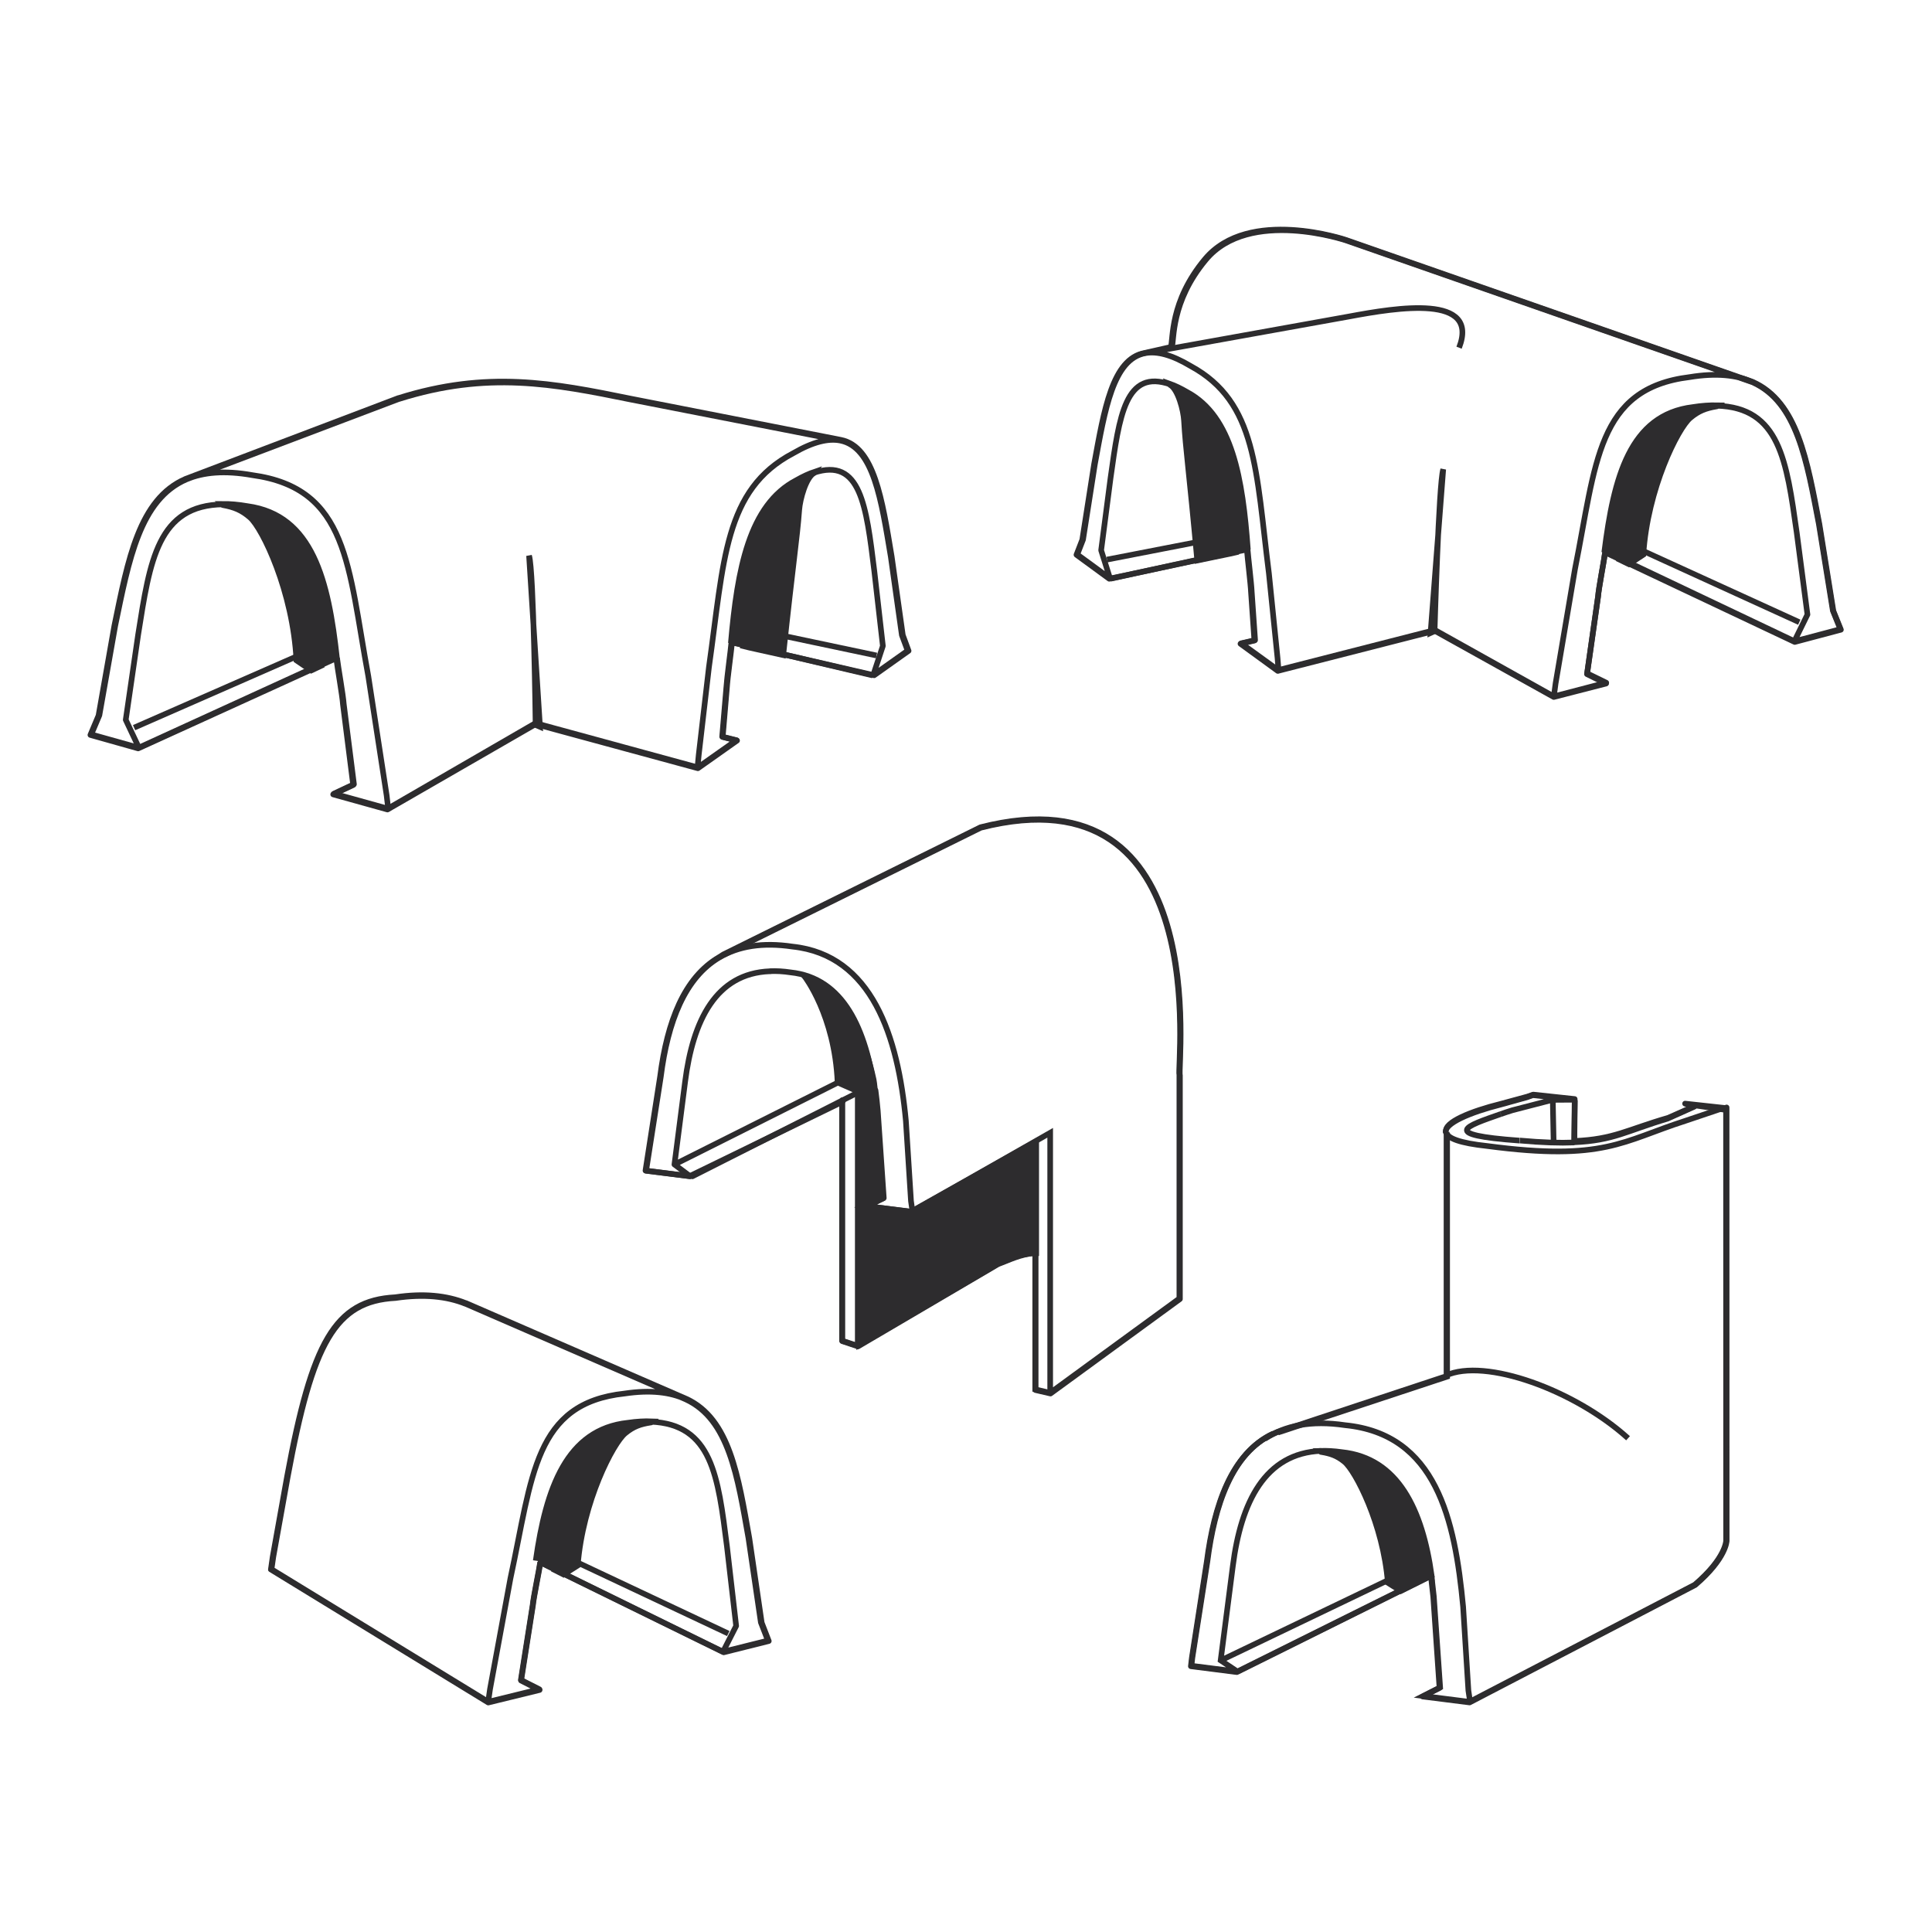 <?xml version="1.0" encoding="utf-8"?>
<!-- Generator: Adobe Illustrator 24.0.0, SVG Export Plug-In . SVG Version: 6.00 Build 0)  -->
<svg version="1.1" id="Capa_1" xmlns="http://www.w3.org/2000/svg" xmlns:xlink="http://www.w3.org/1999/xlink" x="0px" y="0px"
	 viewBox="0 0 257.04 257.04" style="enable-background:new 0 0 257.04 257.04;" xml:space="preserve">
<style type="text/css">
	.st0{clip-path:url(#SVGID_2_);fill:none;stroke:#2D2C2E;stroke-width:0.75;}
	.st1{clip-path:url(#SVGID_2_);fill:none;stroke:#2D2C2E;stroke-width:0.75;stroke-linejoin:round;}
	.st2{clip-path:url(#SVGID_2_);fill:#2D2C2E;}
	.st3{fill:none;stroke:#2D2C2E;stroke-width:0.75;}
	.st4{clip-path:url(#SVGID_4_);fill:none;stroke:#2D2C2E;stroke-width:0.75;stroke-linejoin:round;}
	.st5{clip-path:url(#SVGID_4_);fill:#2D2C2E;}
	.st6{clip-path:url(#SVGID_4_);fill:none;stroke:#2D2C2E;stroke-width:0.75;}
	.st7{clip-path:url(#SVGID_6_);fill:none;stroke:#2D2C2E;stroke-width:0.75;stroke-linejoin:round;}
	.st8{clip-path:url(#SVGID_6_);fill:#2D2C2E;}
	.st9{clip-path:url(#SVGID_6_);fill:none;stroke:#2D2C2E;stroke-width:0.75;}
	.st10{clip-path:url(#SVGID_8_);fill:none;stroke:#2D2C2E;stroke-width:0.75;stroke-linejoin:round;}
	.st11{clip-path:url(#SVGID_8_);fill:none;stroke:#2D2C2E;stroke-width:0.75;}
	.st12{clip-path:url(#SVGID_8_);fill:none;stroke:#2D2C2E;stroke-width:0.75;stroke-linecap:round;stroke-linejoin:round;}
	.st13{clip-path:url(#SVGID_8_);fill:#2D2C2E;}
	.st14{clip-path:url(#SVGID_10_);fill:none;stroke:#2D2C2E;stroke-width:0.75;stroke-linejoin:round;}
	.st15{clip-path:url(#SVGID_10_);fill:#2D2C2E;}
	.st16{clip-path:url(#SVGID_10_);fill:none;stroke:#2D2C2E;stroke-width:0.75;}
	.st17{clip-path:url(#SVGID_12_);fill:none;stroke:#2D2C2E;stroke-width:0.75;stroke-linejoin:round;}
	.st18{clip-path:url(#SVGID_12_);fill:#2D2C2E;}
	.st19{clip-path:url(#SVGID_12_);fill:none;stroke:#2D2C2E;stroke-width:0.75;}
</style>
<g id="Background">
</g>
<g id="Guides">
</g>
<g id="Foreground">
</g>
<g id="perfil_extern">
</g>
<g id="Primer_plano">
</g>
<g id="Capa_1_1_">
</g>
<g>
	<g>
		<defs>
			<rect id="SVGID_1_" x="11.42" y="29.85" width="234.19" height="197.34"/>
		</defs>
		<clipPath id="SVGID_2_">
			<use xlink:href="#SVGID_1_"  style="overflow:visible;"/>
		</clipPath>
		<path class="st0" d="M96.89,217.33l-24.73-11.65 M96.16,219.74l-24.3-11.91 M64.95,226.41l-28.83-17.63l0.24-1.66l1.92-10.67
			c3.3-17.8,6.3-23.34,14.34-23.76c3.73-0.55,6.82-0.24,9.36,0.79"/>
		<path class="st1" d="M96.19,219.76l5.98-1.49l-0.94-2.42l-1.65-11.21c-1.45-8.19-2.59-15.8-8.33-18.46l-29.28-12.71 M86.57,189.15
			c8.19,0.32,8.96,7.28,10.14,16.53l1.23,10.64l-1.75,3.44 M71.87,207.84c-0.14,1.02-0.9,4.63-1,5.7l-1.57,9.96l2.46,1.25
			l-6.81,1.67l0.24-1.67l2.72-14.75c2.94-13.61,3.14-23.31,15.2-24.6c3.45-0.51,6.09-0.19,8.14,0.77"/>
		<path class="st2" d="M73.5,208.62l1.47,0.75l1.85-1.19c0.66-8.45,4.62-16.13,6.21-17.44c1.08-0.89,1.97-1.2,3.34-1.42l0.16-0.15
			c-0.98-0.03-2.02,0.02-3.15,0.19c-8.02,0.86-10.71,8.63-12.04,18.17"/>
		<path class="st0" d="M73.48,208.72l1.5,0.76l1.88-1.2c0.67-8.53,4.71-16.29,6.33-17.6c1.1-0.9,2-1.21,3.4-1.43l0.16-0.15
			c-0.99-0.04-2.06,0.02-3.2,0.19c-8.17,0.86-10.91,8.72-12.27,18.35"/>
		<path class="st1" d="M36.28,207.14l1.92-10.71c3.31-17.86,6.33-23.42,14.39-23.84c3.73-0.56,6.83-0.24,9.39,0.79l0.01-0.01
			l29.35,12.75c5.75,2.67,6.89,10.31,8.35,18.53l1.65,11.25l0.94,2.43l-6,1.5l-24.38-11.96c-0.14,1.02-0.9,4.65-1,5.72l-1.57,10
			l2.46,1.25l-6.83,1.67l-28.92-17.7L36.28,207.14z"/>
	</g>
	<path class="st3" d="M17.84,96.81l26.73-11.72 M18.54,99.44l26.28-12.02 M51.6,107.58l19.64-11.37l21.52,5.87"/>
	<g>
		<defs>
			<rect id="SVGID_3_" x="11.42" y="29.85" width="234.19" height="197.34"/>
		</defs>
		<clipPath id="SVGID_4_">
			<use xlink:href="#SVGID_3_"  style="overflow:visible;"/>
		</clipPath>
		<path class="st4" d="M18.49,99.49l-6.35-1.78l1.08-2.55l2.11-11.93c1.8-8.7,3.27-16.79,9.48-19.46l28.29-10.71 M29.73,67.1
			c-8.76,0.08-9.79,7.49-11.35,17.34l-1.65,11.33l1.76,3.73 M44.84,87.53c0.12,1.09,0.82,4.98,0.89,6.12l1.36,10.69l-2.66,1.25
			l7.22,2.01l-0.21-1.79l-2.44-15.85c-2.71-14.63-2.62-25-15.46-26.75c-3.67-0.65-6.49-0.39-8.72,0.56"/>
		<path class="st5" d="M43.07,88.31l-1.6,0.76l-1.93-1.33c-0.44-9.04-4.43-17.36-6.08-18.81c-1.13-0.98-2.06-1.34-3.51-1.62
			l-0.17-0.16c1.05-0.01,2.16,0.09,3.35,0.3c8.54,1.16,10.58,9.82,11.7,20.05"/>
		<path class="st6" d="M43.03,88.44l-1.62,0.76l-1.97-1.34c-0.45-9.14-4.5-17.56-6.18-19.02c-1.15-0.99-2.1-1.36-3.58-1.64
			l-0.17-0.16c1.07-0.01,2.2,0.09,3.41,0.3c8.69,1.18,10.78,9.93,11.91,20.27"/>
	</g>
	<path class="st3" d="M116.62,87.21L97.4,83.15 M116.11,89.86l-18.9-4.46"/>
	<g>
		<defs>
			<rect id="SVGID_5_" x="11.42" y="29.85" width="234.19" height="197.34"/>
		</defs>
		<clipPath id="SVGID_6_">
			<use xlink:href="#SVGID_5_"  style="overflow:visible;"/>
		</clipPath>
		<path class="st7" d="M120.76,86.57l-0.77-2.07l-1.47-10.42c-1.26-7.53-2.28-14.59-6.73-15.47L83.9,53.15
			c-10.32-2.1-19.04-3.79-30.82-0.07 M116.19,89.81l4.57-3.24 M108.24,62.91c6.29-2.13,7.01,4.41,8.08,13.05l1.14,9.98l-1.28,3.87
			 M97.31,85.48c-0.09,1.03-0.6,4.78-0.66,5.84l-0.57,6.69l1.91,0.47l-5.19,3.66l0.16-1.69l1.36-11.69
			c2.01-14.12,1.98-23.61,11.21-28.46c2.64-1.53,4.67-2,6.26-1.69"/>
		<path class="st8" d="M98.5,85.75l1.14,0.29l4.39,0.99c1.29-12.21,1.79-15.1,2.07-19.04c0.11-1.43,0.87-4.19,1.92-4.82l0.13-0.19
			c-0.76,0.26-1.56,0.63-2.42,1.12c-6.14,3.22-7.66,11.69-8.5,21.35"/>
		<path class="st9" d="M98.53,85.87l1.17,0.29l4.5,1c1.32-12.4,1.83-15.33,2.13-19.33c0.11-1.45,0.89-4.26,1.96-4.89l0.13-0.19
			c-0.77,0.26-1.6,0.64-2.47,1.14c-6.3,3.27-7.85,11.86-8.71,21.67"/>
		<path class="st9" d="M71.26,96.45c0,0-0.25-20.56-0.87-22.51l1.45,22.76L71.26,96.45z"/>
		<path class="st7" d="M116.3,89.84l4.58-3.25l-0.77-2.09l-1.48-10.46c-1.26-7.55-2.31-14.64-6.77-15.52L83.9,53.04
			c-10.34-2.11-19.07-3.8-30.89-0.07v-0.01L24.7,63.71c-6.21,2.67-7.68,10.8-9.48,19.53l-2.11,11.97l-1.08,2.57l6.35,1.79l26.36-12
			c0.12,1.09,0.82,5,0.89,6.14l1.36,10.73l-2.66,1.25l7.22,2.01l19.71-11.36l21.59,5.87l5.21-3.68l-1.91-0.48l0.57-6.71
			c0.06-1.07,0.58-4.83,0.67-5.86L116.3,89.84z"/>
		<path class="st9" d="M164.63,222.39l-2.23-1.49l1.62-12.55c1.08-8.47,4.26-15.02,11.75-15.32 M158.51,221.62l6.12,0.78
			 M169.41,190.72c-5.52,2.57-7.82,9.57-8.77,16.97l-2,12.81l-0.13,1.11 M195.59,226.44l-0.23-1.53l-0.7-11.13
			c-1.09-11.65-3.58-22.98-15.72-24.17c-4.5-0.67-7.99,0.05-10.67,1.82 M190.44,209.56c0.08,0.65,0.25,2.16,0.32,2.84l0.84,12.1
			l-2.25,1.14l6.24,0.79 M190.44,209.56c0.04,0.29,0.07,0.58,0.11,0.86 M162.41,220.91l27.77-13.32 M164.63,222.39l25.81-12.83"/>
		<path class="st8" d="M190.39,209.56l-4.02,2.02l-1.69-1.09c-0.61-7.73-4.23-14.77-5.68-15.97c-0.99-0.81-1.8-1.09-3.06-1.3
			l-0.15-0.14c0.9-0.03,1.85,0.02,2.88,0.17C186.01,194.05,189.18,200.83,190.39,209.56"/>
		<path class="st9" d="M190.47,209.63l-4.09,2.04l-1.73-1.09c-0.62-7.81-4.31-14.9-5.78-16.1c-1.01-0.82-1.84-1.1-3.11-1.31
			l-0.16-0.14c0.91-0.03,1.89,0.02,2.93,0.17C186.01,193.99,189.23,200.82,190.47,209.63z"/>
		<path class="st7" d="M229.64,147.48l0.01,57.5c0,0-0.02,2.32-4.17,5.86l-29.99,15.59"/>
		<path class="st9" d="M209.45,146.31l-5.52-0.61l-0.77,0.28l-3.53,0.98c-4,1.01-7.58,2.51-7.28,3.76 M199.67,148.22
			c0.48-0.17,0.99-0.34,1.54-0.51l5.33-1.38l2.91-0.02 M202.17,151.75c-10.82-0.78-7.02-1.94-2.51-3.53"/>
		<path class="st7" d="M229.58,147.42l-5.39-0.59l1.18,0.42l-3.52,1.58c-5.43,1.61-7.21,2.93-12.44,3.14 M229.58,147.42l-0.85,0.18
			l-4.51,1.52c-8.33,2.67-10.81,5.41-26.34,3.35c-3.7-0.39-5.28-1.04-5.46-1.78"/>
		<path class="st9" d="M206.59,146.39l0.11,5.57 M209.52,146.37l-0.06,5.37 M209.46,152c-1.96,0.08-4.28,0.01-7.26-0.26"/>
		<path class="st7" d="M216.6,191.35c-7.03-6.38-19.03-10.76-24.25-8.34"/>
	</g>
	<polyline class="st3" points="192.53,150.71 192.53,183.15 170.01,190.59 	"/>
	<g>
		<defs>
			<rect id="SVGID_7_" x="11.42" y="29.85" width="234.19" height="197.34"/>
		</defs>
		<clipPath id="SVGID_8_">
			<use xlink:href="#SVGID_7_"  style="overflow:visible;"/>
		</clipPath>
		<path class="st10" d="M192.45,150.58v32.5l-22.52,7.45l-0.59,0.26c-5.52,2.57-7.82,9.56-8.78,16.97l-1.99,12.81l-0.13,1.11
			l6.12,0.78l25.81-12.83l0.11,0.86c-0.03-0.29-0.07-0.58-0.11-0.86l0.32,2.84l0.83,12.1l-2.24,1.14l6.24,0.79l30.02-15.63
			c4.15-3.55,4.18-5.87,4.18-5.87l-0.01-57.66v0.34l-4.03-0.59l-0.2,0.07l-3.53,1.56c-5.45,1.57-7.24,2.87-12.5,3.08l-0.01-0.26
			l0.06-5.32l-5.52-0.59l-0.77,0.27l-3.53,0.96c-4,0.99-7.57,2.46-7.27,3.68"/>
		<path class="st11" d="M139.73,185.3l17.18-12.54v-29.72c-0.39-1.28,4.72-40.9-26.46-32.91 M121.34,161.18l18.38-10.47v34.59
			 M96.31,127.02l34.15-16.89"/>
		<path class="st12" d="M111.33,146.78l-19.21,9.72 M102.42,129.22c-7.19,0.28-10.23,6.57-11.27,14.69l-1.42,11.02l24.38-12.22
			l1.92,1.69l-4.71,2.38 M91.83,156.5l-2.09-1.57 M95.75,127.35c-4.63,2.71-6.9,8.54-7.84,15.93l-1.92,12.28l-0.03,0.2l5.87,0.74
			 M116.48,145.06c0.12,0.9,0.22,1.79,0.3,2.72l0.8,11.61l-2.15,1.09l5.98,0.76l-0.21-1.46l-0.68-10.67
			c-1.04-11.17-4.48-22.04-15.07-23.17c-4.03-0.6-7.21-0.05-9.7,1.42"/>
		<path class="st10" d="M137.72,166.63c-2.21,0.23-3.46,0.95-5,1.51l-18.6,10.91 M112.03,146.37v32l2.09,0.69v-33.74"/>
		<path class="st11" d="M116.4,145.34c-1.17-8.39-4.17-15.22-11.21-15.97c-0.98-0.15-1.9-0.2-2.76-0.16 M137.73,166.55v-14.58
			 M139.7,185.31l-1.97-0.46v-18.3"/>
		<path class="st13" d="M114.44,178.82l17.46-10.25c0,0,2.66-1.9,5.89-1.9v-14.8l-16.51,9.3l-6.07-0.76l2.28-0.95
			c0,0-0.76-14.05-1.14-15.75c-0.38-1.71-2.66-12.34-9.11-13.67c0,0,3.99,5.13,4.36,14.05l3.04,1.32l-0.19-0.19V178.82z"/>
		<path class="st11" d="M114.31,178.95l17.61-10.31c0,0,2.68-1.91,5.94-1.91v-14.88l-16.65,9.35l-6.13-0.76l2.29-0.96
			c0,0-0.77-14.12-1.14-15.84c-0.38-1.71-2.68-12.4-9.19-13.74c0,0,4.02,5.16,4.4,14.12l3.06,1.34l-0.19-0.19V178.95z"/>
		<path class="st10" d="M91.75,156.48l-5.87-0.74l0.03-0.2l1.91-12.27c0.95-7.39,3.21-13.21,7.85-15.92l0.56-0.36l34.23-16.93
			c31.26-8,26.12,31.71,26.52,32.99v29.78l-17.22,12.57l-1.98-0.46v-18.32v0.06c-2.21,0.23-3.47,0.95-5.01,1.51l-18.62,10.94
			l-2.09-0.7v-32.06l0.06,0.2L91.75,156.48z"/>
	</g>
	<path class="st3" d="M239.38,82.78l-25.59-11.68 M238.67,85.28l-25.16-11.95 M206.69,92.64l-15.79-8.82l-20.83,5.33"/>
	<g>
		<defs>
			<rect id="SVGID_9_" x="11.42" y="29.85" width="234.19" height="197.34"/>
		</defs>
		<clipPath id="SVGID_10_">
			<use xlink:href="#SVGID_9_"  style="overflow:visible;"/>
		</clipPath>
		<path class="st14" d="M238.72,85.33l6.13-1.62l-1-2.47l-1.86-11.52c-1.61-8.41-2.89-16.22-8.83-18.87l-54.02-18.85
			c0,0-12.92-4.4-18.71,2.55c-4.71,5.65-4.18,10.67-4.53,11.66 M228.38,53.98c8.42,0.21,9.31,7.36,10.66,16.85l1.43,10.93
			l-1.75,3.57 M213.56,73.43c-0.13,1.05-0.86,4.79-0.94,5.88l-1.46,10.28l2.54,1.24l-6.97,1.82l0.23-1.72l2.58-15.22
			c2.82-14.05,2.89-24.03,15.26-25.54c3.54-0.58,6.26-0.29,8.38,0.67"/>
		<path class="st15" d="M215.18,74.2l1.53,0.75l1.88-1.25c0.55-8.71,4.52-16.68,6.13-18.04c1.1-0.93,2.01-1.27,3.41-1.51l0.17-0.15
			c-1.01-0.02-2.09,0.05-3.24,0.24c-8.24,1-10.34,9.32-11.57,19.16"/>
		<path class="st16" d="M215.15,74.3l1.56,0.76l1.92-1.26c0.56-8.79,4.61-16.83,6.25-18.2c1.12-0.94,2.05-1.28,3.48-1.53l0.17-0.15
			c-1.03-0.02-2.13,0.05-3.3,0.24c-8.41,1.01-10.54,9.4-11.79,19.33"/>
	</g>
	<path class="st3" d="M147.28,74.45l18.58-3.61 M147.73,77L166,73.01"/>
	<g>
		<defs>
			<rect id="SVGID_11_" x="11.42" y="29.85" width="234.19" height="197.34"/>
		</defs>
		<clipPath id="SVGID_12_">
			<use xlink:href="#SVGID_11_"  style="overflow:visible;"/>
		</clipPath>
		<path class="st17" d="M143.32,73.77l0.77-1.98l1.57-10.01c1.33-7.24,2.42-14.03,6.73-14.8l27.02-4.86
			c6.52-1.22,17.49-3.01,14.71,4.14 M147.68,76.96l-4.36-3.19 M155.75,51.16c-6.04-2.14-6.83,4.14-8,12.45l-1.25,9.6l1.18,3.75
			 M165.98,73.06c0.07,1,0.51,4.61,0.55,5.64l0.45,6.46l-1.85,0.43l4.97,3.6l-0.13-1.63l-1.15-11.28
			c-1.73-13.63-1.57-22.78-10.41-27.58c-2.53-1.51-4.48-2-6.02-1.72"/>
		<path class="st18" d="M164.77,73.31l-1.11,0.26l-4.25,0.89c-1.07-11.79-1.51-14.58-1.73-18.38c-0.08-1.39-0.78-4.06-1.78-4.68
			l-0.11-0.18c0.72,0.25,1.49,0.63,2.31,1.11c5.88,3.2,7.21,11.38,7.89,20.71"/>
		<path class="st19" d="M164.77,73.41l-1.13,0.26l-4.35,0.9c-1.09-11.93-1.54-14.76-1.76-18.6c-0.08-1.4-0.79-4.11-1.82-4.74
			l-0.12-0.19c0.74,0.26,1.52,0.64,2.36,1.13c6.02,3.24,7.38,11.52,8.07,20.96"/>
		<path class="st19" d="M190.86,83.97c0,0,0.56-19.68,1.15-21.53l-1.68,21.77L190.86,83.97z"/>
		<path class="st17" d="M206.72,92.73l-15.83-8.81L170,89.26l-4.96-3.61l1.85-0.43l-0.45-6.46c-0.04-1.03-0.48-4.65-0.55-5.65
			L147.58,77l-4.36-3.19l0.77-1.99l1.57-10.03c1.33-7.25,2.42-14.05,6.73-14.83l3.48-0.79c0.35-1-0.18-6.03,4.54-11.69
			c5.81-6.97,18.75-2.56,18.75-2.56l54.15,18.9c5.95,2.66,7.24,10.5,8.85,18.93l1.86,11.55l1,2.48l-6.14,1.63l-25.23-11.92
			c-0.13,1.07-0.86,4.79-0.94,5.89l-1.47,10.31l2.54,1.25L206.72,92.73z"/>
	</g>
</g>
</svg>
